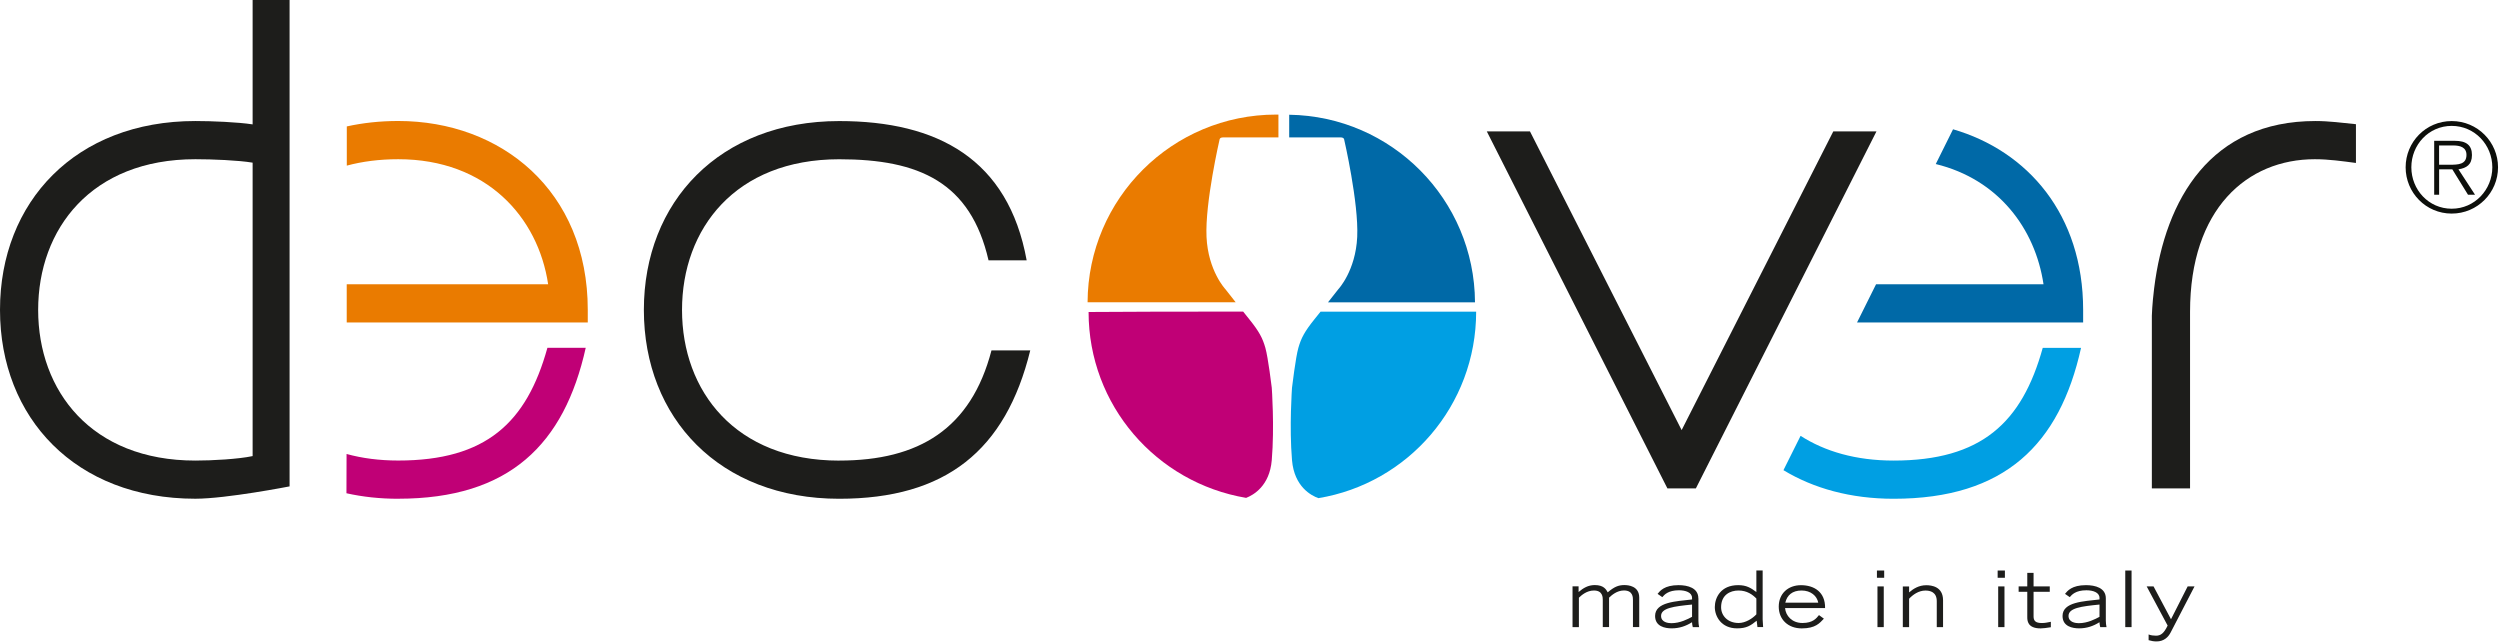 <svg width="648" height="167" viewBox="0 0 648 167" fill="none" xmlns="http://www.w3.org/2000/svg">
<path d="M217.53 119.38C238.19 119.38 251.68 111.15 256.99 90.83H267.04C260.66 116.82 245.08 129.28 217.52 129.28C186.51 129.28 166.89 108.35 166.89 80.33C166.89 52.31 186.51 31.38 217.52 31.38C243.06 31.38 261.35 41.27 266.11 67.48H256.23C251.57 47.22 238.25 41.28 217.52 41.28C190.58 41.28 176.78 59.32 176.78 80.34C176.78 101.36 190.58 119.39 217.52 119.39" fill="#1D1D1B"/>
<path d="M439.57 126.59H432.19L385.38 34.06H396.57L435.88 111.48L475.19 34.06H486.38L439.57 126.59Z" fill="#1D1D1B"/>
<path d="M567.66 126.59H557.76V81.81C557.76 81.81 557.83 78.96 558.35 74.76C561.23 51.45 573.11 31.37 600.17 31.37C603.68 31.37 607.17 31.84 610.66 32.19V42.24C607.12 41.77 603.59 41.27 600 41.27C582.48 41.27 567.66 54.08 567.66 80.83V126.59Z" fill="#1D1D1B"/>
<path d="M103.23 41.27C98.34 41.27 93.9 41.85 89.89 42.93V32.77C94.05 31.85 98.51 31.36 103.23 31.36C129.86 31.36 152.35 49.42 152.35 80.32V83.59H89.87V73.69H142.08C139.48 56.3 126.14 41.27 103.23 41.27Z" fill="#EA7B00"/>
<path d="M529.68 73.69C527.53 59.27 517.99 46.48 501.75 42.52L506.23 33.51C525.59 39.14 539.95 55.63 539.95 80.32V83.59H481.34L486.27 73.69H529.69" fill="#0069A7"/>
<path d="M103.23 129.28C98.48 129.28 93.99 128.79 89.8 127.85L89.83 117.67C93.86 118.78 98.33 119.37 103.23 119.37C125.96 119.37 136.51 109.58 141.89 90.15H151.82C146.25 115.18 132.04 129.27 103.23 129.27" fill="#C00076"/>
<path d="M490.82 129.28C479.72 129.28 470.08 126.6 462.27 121.87L466.71 112.97C473 117.01 481.04 119.38 490.82 119.38C513.55 119.38 524.1 109.59 529.48 90.16H539.41C533.85 115.19 519.63 129.28 490.82 129.28Z" fill="#009FE3"/>
<path d="M65.48 0H75.06V126.07C75.06 126.07 58.67 129.27 50.63 129.27C19.62 129.27 0 108.34 0 80.32C0 52.3 19.62 31.37 50.63 31.37C54.92 31.37 61.63 31.65 65.48 32.24V0ZM65.48 118.22V42.16C61.75 41.54 55.05 41.27 50.63 41.27C23.69 41.27 9.89 59.31 9.89 80.33C9.89 101.35 23.69 119.38 50.63 119.38C55.04 119.38 61.74 119.01 65.48 118.22Z" fill="#1D1D1B"/>
<path d="M382.33 78.36H344.22C345.71 76.47 346.88 74.98 346.88 74.98C346.88 74.98 351.38 70.24 351.79 61.4C352.2 52.56 348.4 36.13 348.4 36.13C348.4 36.13 348.35 35.62 347.51 35.62H334.16V29.74C360.74 30.12 382.19 51.72 382.32 78.37" fill="#0069A7"/>
<path d="M330.79 29.7H331.37V35.62H317.01C316.17 35.62 316.12 36.13 316.12 36.13C316.12 36.13 312.32 52.57 312.73 61.4C313.14 70.24 317.64 74.98 317.64 74.98C317.64 74.98 318.8 76.46 320.28 78.34H281.9C282.01 51.44 303.85 29.7 330.78 29.7" fill="#EA7B00"/>
<path d="M382.62 80.78C382.62 105.15 364.93 125.3 341.73 129.12C339.93 128.48 335.48 126.2 334.89 119.3C334.15 110.62 334.89 100.48 334.89 100.48C334.89 100.48 335.82 92.66 336.54 90.15C337.26 87.64 338.12 85.97 340.74 82.71L342.29 80.78H382.61" fill="#009FE3"/>
<path d="M282.16 80.87C290.45 80.8 303.8 80.77 322.22 80.76L323.78 82.71C326.41 85.97 327.26 87.64 327.98 90.15C328.7 92.66 329.64 100.48 329.64 100.48C329.64 100.48 330.38 110.62 329.64 119.3C329.07 125.96 324.9 128.31 323 129.05C299.71 125.12 282.16 105.04 282.16 80.87Z" fill="#C00076"/>
<path fill-rule="evenodd" clip-rule="evenodd" d="M407.61 162.55H409.25V154.92C409.94 154.27 411.29 153.06 413.16 153.06C415.44 153.06 415.44 154.88 415.44 155.52V162.54H417.07V154.91C417.76 154.26 419.11 153.05 420.94 153.05C423.26 153.05 423.26 154.87 423.26 155.51V162.53H424.89V154.9C424.89 151.85 421.99 151.65 421.02 151.65C419.47 151.65 418.38 152.13 416.72 153.53C416.3 152.76 415.67 151.65 413.37 151.65C411.64 151.65 410.38 152.42 409.17 153.45V151.98H407.6V162.53" fill="#1D1D1B"/>
<path fill-rule="evenodd" clip-rule="evenodd" d="M438.58 159.88C437.53 160.45 435.49 161.53 433.21 161.53C432.4 161.53 430.55 161.31 430.55 159.65C430.55 157.61 433.78 157.17 438.58 156.7V159.87M440.21 155.08C440.21 152.38 437.47 151.67 435.07 151.67C431.4 151.67 430.25 153.18 429.64 153.93L430.87 154.78C431.39 154.17 432.38 153 435.19 153C436.86 153 438.58 153.54 438.58 154.98V155.38C434.46 155.87 429 156.01 429 159.66C429 162.38 431.56 162.87 433.3 162.87C435.32 162.87 437.03 162.26 438.57 161.28C438.57 161.7 438.69 162.23 438.77 162.55H440.41C440.31 161.98 440.23 161.54 440.23 160.92V155.09L440.21 155.08Z" fill="#1D1D1B"/>
<path fill-rule="evenodd" clip-rule="evenodd" d="M455.25 147.88V153.45C453.8 152.38 452.71 151.67 450.53 151.67C446.01 151.67 444.48 154.92 444.48 157.36C444.48 159.8 446.18 162.87 450.25 162.87C452.67 162.87 453.74 162.18 455.33 160.89L455.53 162.54H457C456.98 162.22 456.88 160.85 456.88 160.56V147.87H455.25M455.25 159.24C454.24 160.33 452.42 161.48 450.67 161.48C447.81 161.48 446.11 159.58 446.11 157.4C446.11 154.19 448.45 153.06 450.63 153.06C452.81 153.06 454.28 154.13 455.25 155.14V159.24Z" fill="#1D1D1B"/>
<path fill-rule="evenodd" clip-rule="evenodd" d="M462.75 156.21C463.21 154.27 464.57 153.06 466.97 153.06C469.37 153.06 470.96 154.47 471.29 156.21H462.75ZM471.49 159.42C470.82 160.25 469.92 161.48 467.19 161.48C464.46 161.48 462.85 159.58 462.69 157.61H473.06C473.14 153.43 470.19 151.68 466.82 151.68C463.45 151.68 461.05 153.88 461.05 157.23C461.05 160.58 463.47 162.88 467.02 162.88C470.57 162.88 471.66 161.51 472.75 160.36L471.48 159.43L471.49 159.42Z" fill="#1D1D1B"/>
<path fill-rule="evenodd" clip-rule="evenodd" d="M486.5 147.88V149.76H488.38V147.88H486.5ZM486.64 152V162.55H488.27V152H486.64Z" fill="#1D1D1B"/>
<path fill-rule="evenodd" clip-rule="evenodd" d="M493.21 162.55H494.84V155.19C495.79 154.18 497.28 153.07 499.08 153.07C500.23 153.07 502.05 153.41 502.01 155.92V162.56H503.64V155.6C503.64 151.99 500.59 151.69 499.28 151.69C497.4 151.69 495.95 152.58 494.84 153.55V152.02H493.21V162.57" fill="#1D1D1B"/>
<path fill-rule="evenodd" clip-rule="evenodd" d="M517.79 147.88V149.76H519.67V147.88H517.79ZM517.93 152V162.55H519.56V152H517.93Z" fill="#1D1D1B"/>
<path d="M531.3 152H527.1V148.49H525.47V152H523.23V153.39H525.47V159.93C525.47 160.78 525.47 162.88 528.92 162.88C529.58 162.88 530.41 162.76 531.58 162.58V161.17C530.69 161.35 530.05 161.49 529.26 161.49C527.61 161.49 527.1 160.92 527.1 159.77V153.39H531.3V152Z" fill="#1D1D1B"/>
<path fill-rule="evenodd" clip-rule="evenodd" d="M544.19 159.88C543.14 160.45 541.1 161.53 538.82 161.53C538.01 161.53 536.16 161.31 536.16 159.65C536.16 157.61 539.39 157.17 544.19 156.7V159.87M545.83 155.08C545.83 152.38 543.09 151.67 540.68 151.67C537.01 151.67 535.86 153.18 535.25 153.93L536.48 154.78C537 154.17 537.99 153 540.8 153C542.47 153 544.19 153.54 544.19 154.98V155.38C540.07 155.87 534.61 156.01 534.61 159.66C534.61 162.38 537.17 162.87 538.91 162.87C540.93 162.87 542.64 162.26 544.18 161.28C544.18 161.7 544.3 162.23 544.38 162.55H546.01C545.91 161.98 545.83 161.54 545.83 160.92V155.09V155.08Z" fill="#1D1D1B"/>
<path d="M552.5 147.88H550.87V162.55H552.5V147.88Z" fill="#1D1D1B"/>
<path d="M556.94 165.94C557.61 166.14 558.27 166.26 558.96 166.26C560.86 166.26 561.99 165.19 562.65 163.9L568.82 152H567.04L562.72 160.51L558.2 152H556.42L561.85 162.15C560.88 164.17 560.07 164.77 558.82 164.77C558.27 164.77 557.45 164.69 556.92 164.45V165.94" fill="#1D1D1B"/>
<path fill-rule="evenodd" clip-rule="evenodd" d="M635.48 54.1C629.49 54.1 625.02 49.16 625.02 43.36C625.02 37.56 629.49 32.63 635.48 32.63C641.47 32.63 646.01 37.57 646.01 43.36C646.01 49.15 641.44 54.1 635.48 54.1ZM635.48 55.36C642.17 55.36 647.49 49.93 647.49 43.37C647.49 36.81 642.18 31.38 635.48 31.38C628.78 31.38 623.54 36.81 623.54 43.37C623.54 49.93 628.79 55.36 635.48 55.36ZM632.21 42.7V37.7H635.88C637.63 37.7 639.31 38.16 639.31 40.15C639.31 42.64 637.16 42.7 634.97 42.7H632.21ZM632.21 43.89H635.64L639.71 50.48H641.53L637.23 43.89C639.31 43.56 640.73 42.7 640.73 40.18C640.73 37.66 639.28 36.5 636.29 36.5H630.94V50.48H632.22V43.89H632.21Z" fill="#0D0F0B"/>
</svg>
